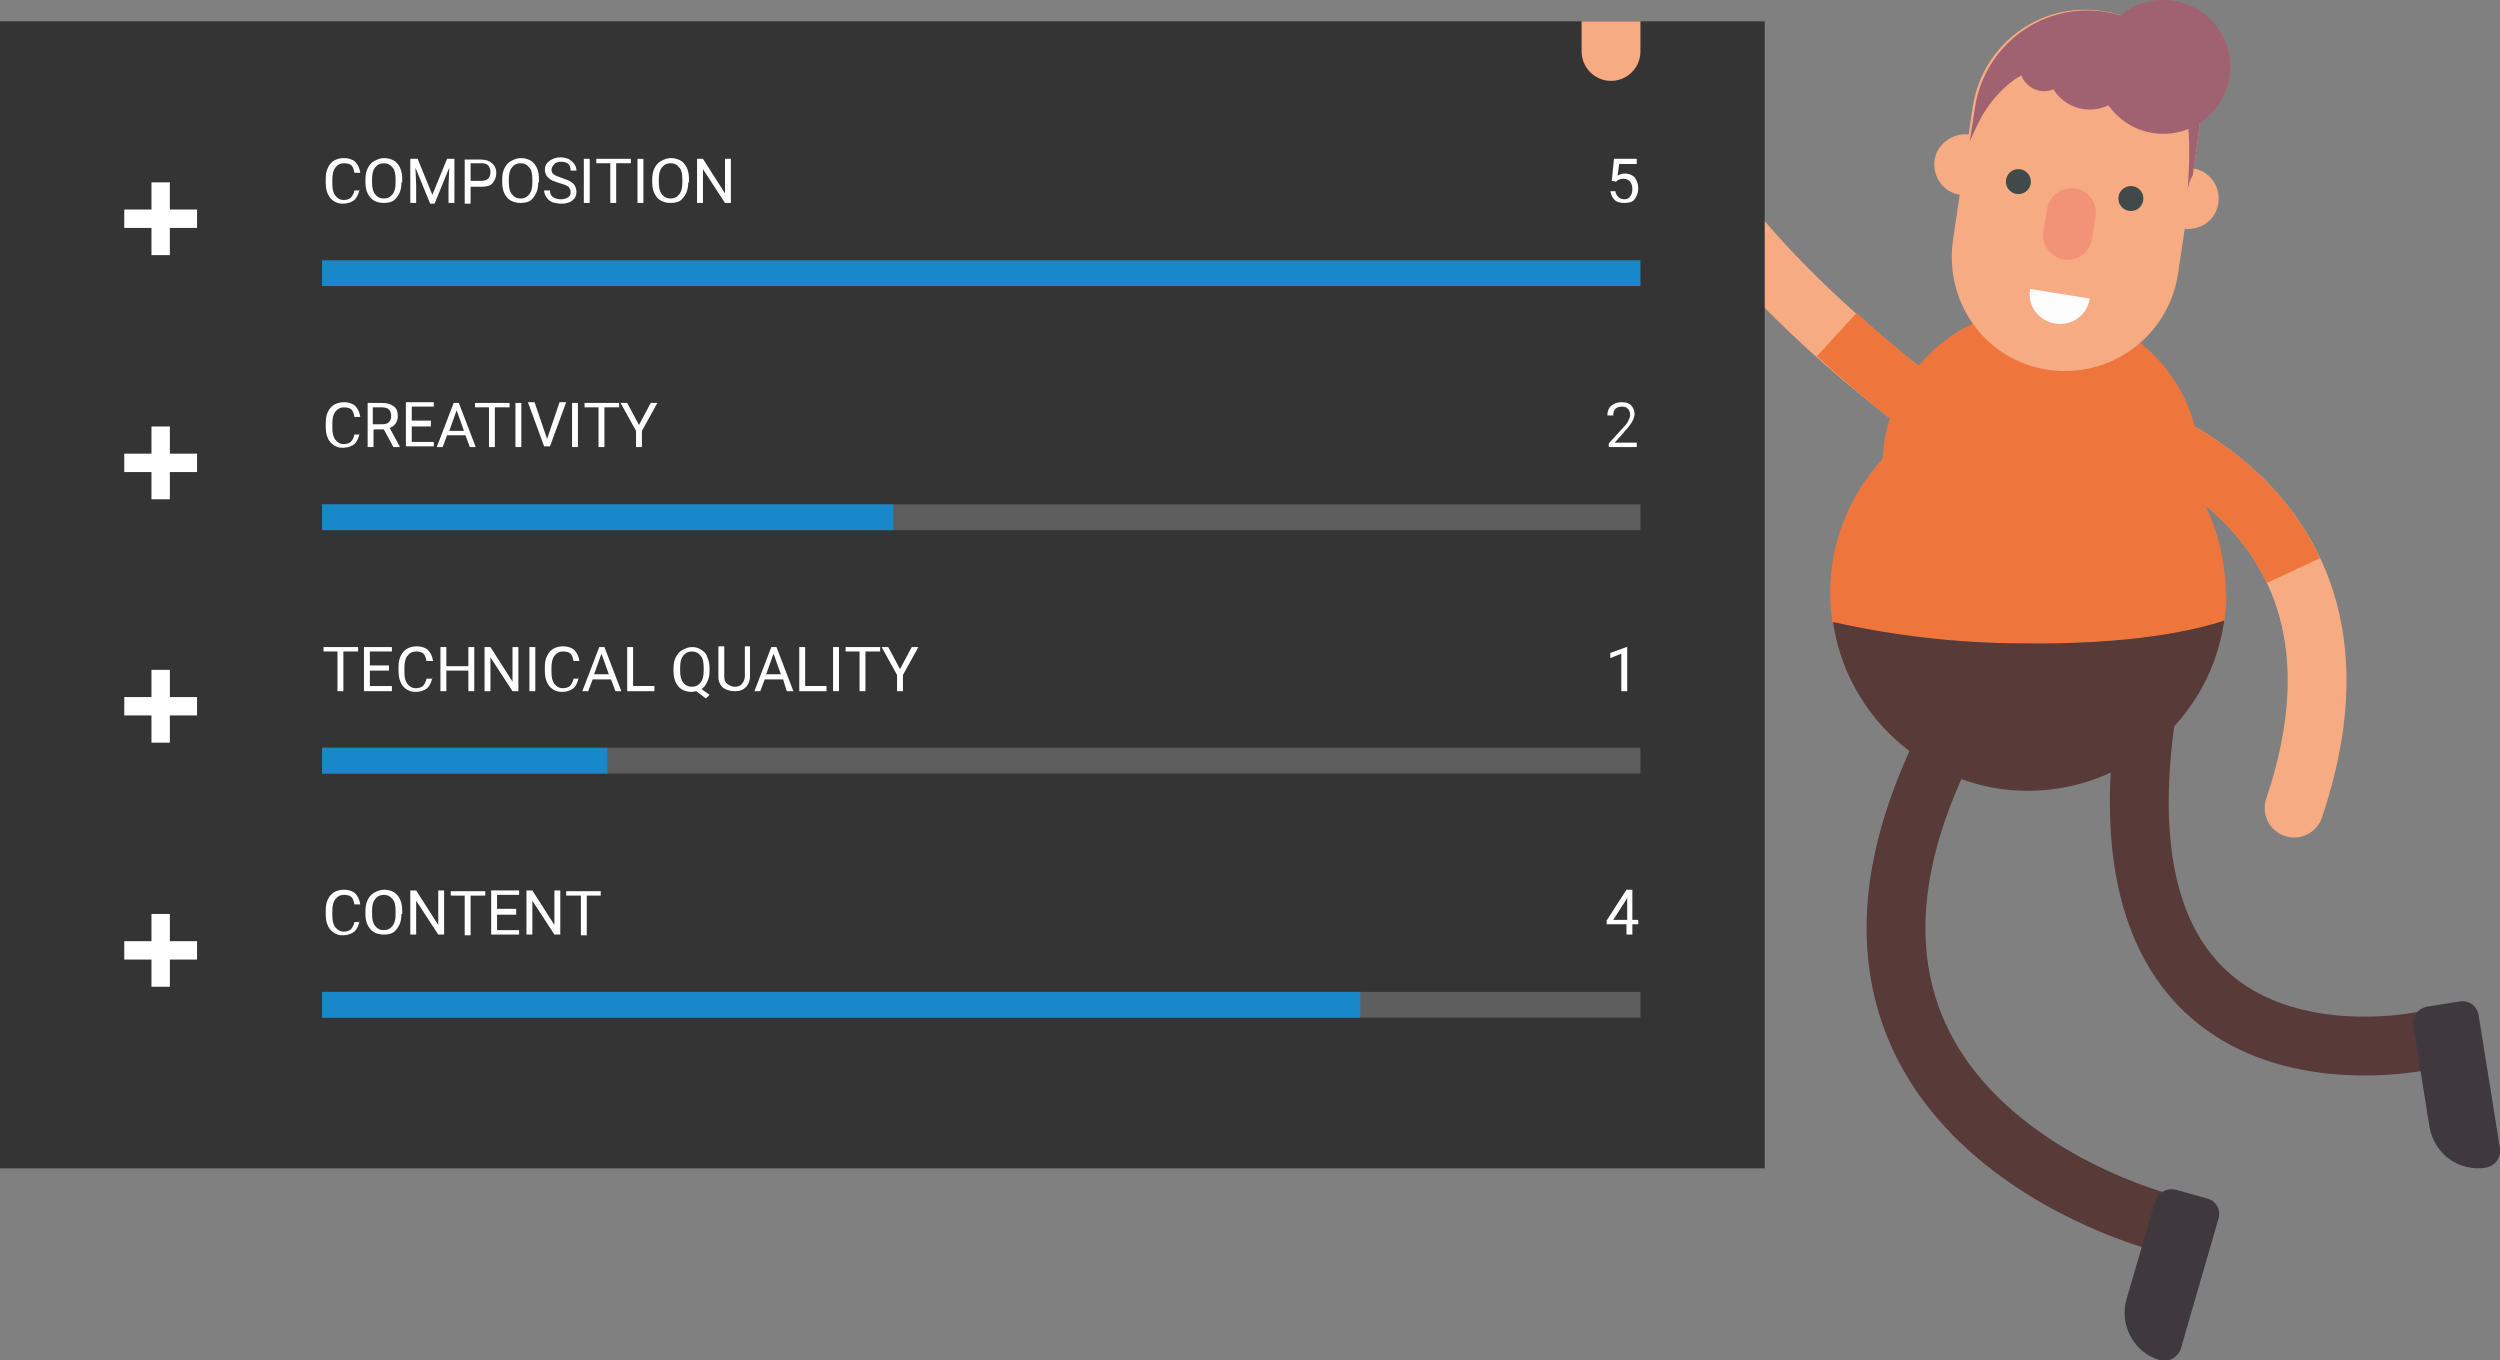 <?xml version="1.0" encoding="utf-8"?>
<!-- Generator: Adobe Illustrator 22.0.1, SVG Export Plug-In . SVG Version: 6.00 Build 0)  -->
<svg version="1.1" id="Layer_1" xmlns="http://www.w3.org/2000/svg" xmlns:xlink="http://www.w3.org/1999/xlink" x="0px" y="0px"
	 viewBox="0 0 340 185" style="enable-background:new 0 0 340 185;" xml:space="preserve">
<rect x="0" y="0" width="340" height="185" fill="#808080" stroke="none"/>
<style type="text/css">
	.st0{fill:none;stroke:#F6AB82;stroke-width:8;stroke-linecap:round;stroke-miterlimit:10;}
	.st1{fill:none;stroke:#EE763C;stroke-width:8;stroke-miterlimit:10;}
	.st2{fill:none;stroke:#583A38;stroke-width:8;stroke-miterlimit:10;}
	.st3{fill:#3F393E;}
	.st4{fill:#EE763C;}
	.st5{fill:#583A38;}
	.st6{fill:#F6AB82;}
	.st7{fill:#A06171;}
	.st8{fill:#F29378;}
	.st9{fill:#FDFDFD;}
	.st10{fill:#414A4B;}
	.st11{fill:#343434;}
	.st12{fill:#1888CA;}
	.st13{enable-background:new    ;}
	.st14{fill:#FFFFFF;}
	.st15{opacity:0.2;fill:#FFFFFF;enable-background:new    ;}
</style>
<title>Asset 7</title>
<path class="st0" d="M264,57.1c0,0-31-21.8-37.7-41.7"/>
<path class="st0" d="M284.3,56.4c0,0,42.5,9.6,27.7,53.5"/>
<path class="st1" d="M284.3,56.4c0,0,19.8,4.5,27.6,21.2"/>
<path class="st2" d="M293.9,166.2c0,0-56-14.3-28.4-66.8"/>
<path class="st3" d="M301.7,165.8l-5.1,17.6c-0.4,1.2-1.6,1.9-2.8,1.6l0,0l0,0c-3.6-1-5.6-4.8-4.6-8.3l3.9-13.3
	c0.4-1.2,1.6-1.9,2.8-1.6l0,0l4.3,1.2C301.4,163.3,302.1,164.6,301.7,165.8z"/>
<path class="st2" d="M329.8,141.5c0,0-47.4,10.6-37.5-47"/>
<path class="st3" d="M337.1,138.1l2.9,18.1c0.2,1.2-0.7,2.4-1.9,2.6l0,0l0,0c-3.7,0.6-7.1-1.9-7.7-5.6l-2.2-13.7
	c-0.2-1.2,0.7-2.4,1.9-2.6l0,0l4.4-0.7C335.8,136,336.9,136.8,337.1,138.1z"/>
<path class="st1" d="M265.4,58.2c-5.4-3.9-10.7-8.2-15.6-12.7"/>
<path class="st4" d="M302.8,80.7c0,1.3-0.1,2.5-0.3,3.8c-3.9,1.2-12.5,3.2-27.4,3c-8.7,0-17.4-1-25.9-2.9
	c-2.2-14.7,8-28.4,22.7-30.5c14.7-2.2,28.4,8,30.5,22.7c0.2,1.3,0.3,2.6,0.3,3.9V80.7z"/>
<circle class="st4" cx="277.6" cy="63.5" r="21.6"/>
<path class="st5" d="M302.5,84.4c-2.1,14.7-15.7,24.9-30.4,22.9c-11.8-1.7-21.1-10.9-22.8-22.7c8.5,1.9,17.2,2.9,25.9,2.9
	C289.9,87.7,298.6,85.7,302.5,84.4z"/>
<path class="st6" d="M299.1,16.8c0,0.8-0.1,1.5-0.2,2.3l-0.7,4.8l-2,13.4c-1.3,8.4-9.1,14.2-17.6,13s-14.2-9.1-13-17.6l0,0l2-13.6
	l0.7-4.6c1.3-8.4,9.1-14.3,17.6-13C293.5,2.6,299.1,9.1,299.1,16.8L299.1,16.8z"/>
<path class="st6" d="M266.6,26.5c-2.3-0.3-3.8-2.5-3.5-4.7s2.5-3.8,4.7-3.5"/>
<path class="st6" d="M297,31.1c2.3,0.3,4.4-1.2,4.7-3.5c0.3-2.3-1.2-4.4-3.5-4.7"/>
<path class="st7" d="M299.1,16.8c0,0.8-0.1,1.5-0.2,2.3l-0.7,4.8c-0.4,0.6-0.6,1.3-0.7,2.1c0,0,1-10.6-1.1-13c-0.1-0.1-1.2,0-1.3,0
	c-2.5,0-4.9-0.1-7.4-0.4c-1.1-0.1-2.2-0.4-3.2-1c-1.1-0.8-2.2-1.5-3.4-2c-2.4-0.7-5-0.2-7.1,1.2c-1.8,1.3-3.3,3-4.4,4.9
	c-0.4,0.7-0.8,1.5-1.1,2.2c-0.1,0.3-0.4,0.8-0.6,1.3l0.7-4.6c1.3-8.4,9.1-14.3,17.6-13C293.5,2.7,299.1,9.2,299.1,16.8L299.1,16.8z"
	/>
<path class="st8" d="M282.2,25.6L282.2,25.6c1.8,0.3,3.1,2,2.8,3.8l-0.5,3.1c-0.3,1.8-2,3.1-3.8,2.8l0,0c-1.8-0.3-3.1-2-2.8-3.8
	l0.5-3.1C278.7,26.6,280.4,25.4,282.2,25.6z"/>
<path class="st9" d="M284.2,40.6c-0.3,2.2-2.4,3.8-4.7,3.4s-3.8-2.4-3.4-4.7"/>
<circle class="st10" cx="274.5" cy="24.7" r="1.7"/>
<circle class="st10" cx="289.8" cy="27" r="1.7"/>
<circle class="st7" cx="294.2" cy="9.1" r="9.1"/>
<circle class="st7" cx="284.2" cy="9.1" r="5.8"/>
<circle class="st7" cx="278" cy="9.1" r="3.3"/>
<rect id="Rectangle_2314" y="2.9" class="st11" width="240" height="156"/>
<rect id="Rectangle_2216" x="43.8" y="35.4" class="st12" width="179.3" height="3.5"/>
<g id="Photography_has">
	<g class="st13">
		<path class="st14" d="M48.9,25.7c-0.1,0.6-0.3,1.1-0.7,1.5c-0.4,0.3-0.9,0.5-1.6,0.5c-0.7,0-1.3-0.3-1.7-0.8
			c-0.4-0.5-0.6-1.2-0.6-2v-0.6c0-0.6,0.1-1.1,0.3-1.5s0.5-0.8,0.9-1c0.4-0.2,0.8-0.3,1.3-0.3c0.6,0,1.2,0.2,1.5,0.5
			c0.4,0.4,0.6,0.9,0.7,1.5h-0.8c-0.1-0.5-0.2-0.8-0.4-1c-0.2-0.2-0.6-0.3-1-0.3c-0.5,0-0.9,0.2-1.2,0.6c-0.3,0.4-0.4,0.9-0.4,1.6
			v0.6c0,0.7,0.1,1.2,0.4,1.6c0.3,0.4,0.7,0.6,1.1,0.6c0.4,0,0.8-0.1,1-0.3s0.4-0.5,0.5-1H48.9z"/>
		<path class="st14" d="M54.6,24.8c0,0.6-0.1,1.1-0.3,1.5c-0.2,0.4-0.5,0.8-0.8,1s-0.8,0.3-1.3,0.3c-0.5,0-0.9-0.1-1.3-0.3
			c-0.4-0.2-0.7-0.6-0.9-1s-0.3-0.9-0.3-1.5v-0.4c0-0.6,0.1-1.1,0.3-1.5c0.2-0.4,0.5-0.8,0.9-1c0.4-0.2,0.8-0.4,1.3-0.4
			c0.5,0,0.9,0.1,1.3,0.3c0.4,0.2,0.7,0.6,0.9,1c0.2,0.4,0.3,1,0.3,1.5V24.8z M53.8,24.4c0-0.7-0.1-1.3-0.4-1.6
			c-0.3-0.4-0.7-0.6-1.2-0.6c-0.5,0-0.9,0.2-1.2,0.6c-0.3,0.4-0.4,0.9-0.4,1.6v0.4c0,0.7,0.1,1.2,0.4,1.6c0.3,0.4,0.7,0.6,1.2,0.6
			c0.5,0,0.9-0.2,1.2-0.6c0.3-0.4,0.4-0.9,0.4-1.6V24.4z"/>
		<path class="st14" d="M56.8,21.6l2,4.9l2-4.9h1v6H61v-2.3l0.1-2.5l-2,4.9h-0.6l-2-4.9l0.1,2.5v2.3h-0.8v-6H56.8z"/>
		<path class="st14" d="M64,25.3v2.4h-0.8v-6h2.2c0.7,0,1.2,0.2,1.5,0.5c0.4,0.3,0.6,0.8,0.6,1.3c0,0.6-0.2,1-0.5,1.4
			s-0.9,0.5-1.6,0.5H64z M64,24.6h1.4c0.4,0,0.8-0.1,1-0.3s0.3-0.5,0.3-0.9c0-0.4-0.1-0.6-0.3-0.9c-0.2-0.2-0.5-0.3-0.9-0.3H64V24.6
			z"/>
		<path class="st14" d="M73.2,24.8c0,0.6-0.1,1.1-0.3,1.5c-0.2,0.4-0.5,0.8-0.8,1s-0.8,0.3-1.3,0.3c-0.5,0-0.9-0.1-1.3-0.3
			c-0.4-0.2-0.7-0.6-0.9-1s-0.3-0.9-0.3-1.5v-0.4c0-0.6,0.1-1.1,0.3-1.5c0.2-0.4,0.5-0.8,0.9-1c0.4-0.2,0.8-0.4,1.3-0.4
			c0.5,0,0.9,0.1,1.3,0.3c0.4,0.2,0.7,0.6,0.9,1c0.2,0.4,0.3,1,0.3,1.5V24.8z M72.4,24.4c0-0.7-0.1-1.3-0.4-1.6
			c-0.3-0.4-0.7-0.6-1.2-0.6c-0.5,0-0.9,0.2-1.2,0.6c-0.3,0.4-0.4,0.9-0.4,1.6v0.4c0,0.7,0.1,1.2,0.4,1.6c0.3,0.4,0.7,0.6,1.2,0.6
			c0.5,0,0.9-0.2,1.2-0.6c0.3-0.4,0.4-0.9,0.4-1.6V24.4z"/>
		<path class="st14" d="M76.1,24.9c-0.7-0.2-1.2-0.4-1.5-0.7c-0.3-0.3-0.5-0.6-0.5-1.1c0-0.5,0.2-0.9,0.6-1.2
			c0.4-0.3,0.9-0.5,1.5-0.5c0.4,0,0.8,0.1,1.1,0.2c0.3,0.2,0.6,0.4,0.8,0.7s0.3,0.6,0.3,0.9h-0.8c0-0.4-0.1-0.7-0.3-0.9
			c-0.2-0.2-0.6-0.3-1-0.3c-0.4,0-0.7,0.1-0.9,0.3S75,22.8,75,23.1c0,0.2,0.1,0.5,0.3,0.6c0.2,0.2,0.6,0.3,1.1,0.5s0.9,0.3,1.2,0.5
			s0.5,0.4,0.6,0.6c0.1,0.2,0.2,0.5,0.2,0.8c0,0.5-0.2,0.9-0.6,1.2c-0.4,0.3-0.9,0.4-1.5,0.4c-0.4,0-0.8-0.1-1.2-0.2
			c-0.4-0.2-0.6-0.4-0.8-0.7c-0.2-0.3-0.3-0.6-0.3-0.9h0.8c0,0.4,0.1,0.7,0.4,0.9c0.3,0.2,0.6,0.3,1.1,0.3c0.4,0,0.7-0.1,1-0.3
			s0.3-0.4,0.3-0.7c0-0.3-0.1-0.5-0.3-0.7C77.1,25.2,76.7,25.1,76.1,24.9z"/>
	</g>
	<g class="st13">
		<path class="st14" d="M80.2,27.6h-0.8v-6h0.8V27.6z"/>
	</g>
	<g class="st13">
		<path class="st14" d="M85.7,22.2h-1.9v5.4H83v-5.4h-1.9v-0.6h4.7V22.2z"/>
		<path class="st14" d="M87.5,27.6h-0.8v-6h0.8V27.6z"/>
		<path class="st14" d="M93.6,24.8c0,0.6-0.1,1.1-0.3,1.5c-0.2,0.4-0.5,0.8-0.8,1s-0.8,0.3-1.3,0.3c-0.5,0-0.9-0.1-1.3-0.3
			c-0.4-0.2-0.7-0.6-0.9-1s-0.3-0.9-0.3-1.5v-0.4c0-0.6,0.1-1.1,0.3-1.5c0.2-0.4,0.5-0.8,0.9-1c0.4-0.2,0.8-0.4,1.3-0.4
			c0.5,0,0.9,0.1,1.3,0.3c0.4,0.2,0.7,0.6,0.9,1c0.2,0.4,0.3,1,0.3,1.5V24.8z M92.8,24.4c0-0.7-0.1-1.3-0.4-1.6
			c-0.3-0.4-0.7-0.6-1.2-0.6c-0.5,0-0.9,0.2-1.2,0.6c-0.3,0.4-0.4,0.9-0.4,1.6v0.4c0,0.7,0.1,1.2,0.4,1.6c0.3,0.4,0.7,0.6,1.2,0.6
			c0.5,0,0.9-0.2,1.2-0.6c0.3-0.4,0.4-0.9,0.4-1.6V24.4z"/>
		<path class="st14" d="M99.4,27.6h-0.8l-3-4.6v4.6h-0.8v-6h0.8l3,4.7v-4.7h0.8V27.6z"/>
	</g>
</g>
<g id="Photography_has-2">
	<g class="st13">
		<path class="st14" d="M219.2,24.6l0.3-3h3.1v0.7h-2.4l-0.2,1.6c0.3-0.2,0.6-0.3,1-0.3c0.5,0,1,0.2,1.3,0.5
			c0.3,0.4,0.5,0.9,0.5,1.5c0,0.6-0.2,1.1-0.5,1.5c-0.3,0.4-0.8,0.5-1.4,0.5c-0.5,0-1-0.1-1.3-0.4c-0.3-0.3-0.5-0.7-0.6-1.2h0.7
			c0,0.3,0.2,0.6,0.4,0.8c0.2,0.2,0.5,0.3,0.8,0.3c0.4,0,0.6-0.1,0.8-0.4c0.2-0.2,0.3-0.6,0.3-1c0-0.4-0.1-0.7-0.3-1
			c-0.2-0.2-0.5-0.4-0.9-0.4c-0.3,0-0.6,0.1-0.8,0.2l-0.2,0.2L219.2,24.6z"/>
	</g>
</g>
<path id="icomoon" class="st14" d="M26.8,28.5h-3.7v-3.7h-2.5v3.7h-3.7V31h3.7v3.7h2.5V31h3.7L26.8,28.5z"/>
<rect id="Rectangle_2216-2" x="43.8" y="68.6" class="st15" width="179.3" height="3.5"/>
<g id="Photography_has-3">
	<g class="st13">
		<path class="st14" d="M48.9,58.9c-0.1,0.6-0.3,1.1-0.7,1.5c-0.4,0.3-0.9,0.5-1.6,0.5c-0.7,0-1.3-0.3-1.7-0.8
			c-0.4-0.5-0.6-1.2-0.6-2v-0.6c0-0.6,0.1-1.1,0.3-1.5s0.5-0.8,0.9-1c0.4-0.2,0.8-0.3,1.3-0.3c0.6,0,1.2,0.2,1.5,0.5
			c0.4,0.4,0.6,0.9,0.7,1.5h-0.8c-0.1-0.5-0.2-0.8-0.4-1c-0.2-0.2-0.6-0.3-1-0.3c-0.5,0-0.9,0.2-1.2,0.6c-0.3,0.4-0.4,0.9-0.4,1.6
			v0.6c0,0.7,0.1,1.2,0.4,1.6c0.3,0.4,0.7,0.6,1.1,0.6c0.4,0,0.8-0.1,1-0.3s0.4-0.5,0.5-1H48.9z"/>
		<path class="st14" d="M52.2,58.4h-1.4v2.4H50v-6h2c0.7,0,1.2,0.2,1.6,0.5c0.4,0.3,0.5,0.8,0.5,1.3c0,0.4-0.1,0.7-0.3,1
			c-0.2,0.3-0.5,0.5-0.8,0.6l1.4,2.6v0h-0.9L52.2,58.4z M50.8,57.7H52c0.4,0,0.7-0.1,0.9-0.3c0.2-0.2,0.3-0.5,0.3-0.8
			c0-0.4-0.1-0.7-0.3-0.9c-0.2-0.2-0.5-0.3-1-0.3h-1.2V57.7z"/>
		<path class="st14" d="M58.6,58H56v2.1h3v0.6h-3.8v-6H59v0.6h-3v1.9h2.6V58z"/>
	</g>
	<g class="st13">
		<path class="st14" d="M63.3,59.2h-2.5l-0.6,1.6h-0.8l2.3-6h0.7l2.3,6h-0.8L63.3,59.2z M61.1,58.6h2l-1-2.8L61.1,58.6z"/>
	</g>
	<g class="st13">
		<path class="st14" d="M69.2,55.4h-1.9v5.4h-0.8v-5.4h-1.9v-0.6h4.7V55.4z"/>
		<path class="st14" d="M70.9,60.8h-0.8v-6h0.8V60.8z"/>
		<path class="st14" d="M74.4,59.7l1.7-5h0.9l-2.2,6H74l-2.2-6h0.9L74.4,59.7z"/>
	</g>
	<g class="st13">
		<path class="st14" d="M78.6,60.8h-0.8v-6h0.8V60.8z"/>
	</g>
	<g class="st13">
		<path class="st14" d="M84.1,55.4h-1.9v5.4h-0.8v-5.4h-1.9v-0.6h4.7V55.4z"/>
	</g>
	<g class="st13">
		<path class="st14" d="M86.9,57.8l1.6-3h0.9l-2.1,3.8v2.2h-0.8v-2.2l-2.1-3.8h0.9L86.9,57.8z"/>
	</g>
</g>
<g id="Photography_has-4">
	<g class="st13">
		<path class="st14" d="M222.7,60.8h-3.9v-0.5l2.1-2.3c0.3-0.3,0.5-0.6,0.6-0.9c0.1-0.2,0.2-0.4,0.2-0.7c0-0.3-0.1-0.6-0.3-0.8
			s-0.4-0.3-0.8-0.3c-0.4,0-0.7,0.1-0.9,0.3c-0.2,0.2-0.3,0.5-0.3,0.9h-0.8c0-0.6,0.2-1,0.5-1.3c0.4-0.3,0.8-0.5,1.4-0.5
			c0.6,0,1,0.1,1.3,0.4c0.3,0.3,0.5,0.7,0.5,1.2c0,0.6-0.4,1.3-1.1,2.1l-1.6,1.8h3V60.8z"/>
	</g>
</g>
<path id="icomoon-2" class="st14" d="M26.8,61.7h-3.7V58h-2.5v3.7h-3.7v2.5h3.7v3.7h2.5v-3.7h3.7L26.8,61.7z"/>
<rect id="Rectangle_2216-3" x="43.8" y="101.7" class="st15" width="179.3" height="3.5"/>
<g id="Photography_has-5">
	<g class="st13">
		<path class="st14" d="M48.6,88.6h-1.9V94h-0.8v-5.4H44v-0.6h4.7V88.6z"/>
		<path class="st14" d="M52.9,91.2h-2.6v2.1h3V94h-3.8v-6h3.8v0.6h-3v1.9h2.6V91.2z"/>
		<path class="st14" d="M58.8,92.1c-0.1,0.6-0.3,1.1-0.7,1.5c-0.4,0.3-0.9,0.5-1.6,0.5c-0.7,0-1.3-0.3-1.7-0.8
			c-0.4-0.5-0.6-1.2-0.6-2v-0.6c0-0.6,0.1-1.1,0.3-1.5s0.5-0.8,0.9-1c0.4-0.2,0.8-0.3,1.3-0.3c0.6,0,1.2,0.2,1.5,0.5
			c0.4,0.4,0.6,0.9,0.7,1.5H58c-0.1-0.5-0.2-0.8-0.4-1c-0.2-0.2-0.6-0.3-1-0.3c-0.5,0-0.9,0.2-1.2,0.6c-0.3,0.4-0.4,0.9-0.4,1.6v0.6
			c0,0.7,0.1,1.2,0.4,1.6c0.3,0.4,0.7,0.6,1.1,0.6c0.4,0,0.8-0.1,1-0.3s0.4-0.5,0.5-1H58.8z"/>
		<path class="st14" d="M64.5,94h-0.8v-2.8h-3V94h-0.8v-6h0.8v2.6h3v-2.6h0.8V94z"/>
		<path class="st14" d="M70.5,94h-0.8l-3-4.6V94h-0.8v-6h0.8l3,4.7v-4.7h0.8V94z"/>
		<path class="st14" d="M72.8,94H72v-6h0.8V94z"/>
		<path class="st14" d="M78.7,92.1c-0.1,0.6-0.3,1.1-0.7,1.5c-0.4,0.3-0.9,0.5-1.6,0.5c-0.7,0-1.3-0.3-1.7-0.8
			c-0.4-0.5-0.6-1.2-0.6-2v-0.6c0-0.6,0.1-1.1,0.3-1.5s0.5-0.8,0.9-1c0.4-0.2,0.8-0.3,1.3-0.3c0.6,0,1.2,0.2,1.5,0.5
			c0.4,0.4,0.6,0.9,0.7,1.5h-0.8c-0.1-0.5-0.2-0.8-0.4-1c-0.2-0.2-0.6-0.3-1-0.3c-0.5,0-0.9,0.2-1.2,0.6c-0.3,0.4-0.4,0.9-0.4,1.6
			v0.6c0,0.7,0.1,1.2,0.4,1.6c0.3,0.4,0.7,0.6,1.1,0.6c0.4,0,0.8-0.1,1-0.3s0.4-0.5,0.5-1H78.7z"/>
		<path class="st14" d="M83.1,92.4h-2.5L80,94h-0.8l2.3-6h0.7l2.3,6h-0.8L83.1,92.4z M80.8,91.7h2l-1-2.8L80.8,91.7z"/>
		<path class="st14" d="M86.1,93.3h2.9V94h-3.7v-6h0.8V93.3z"/>
		<path class="st14" d="M96.5,91.2c0,0.6-0.1,1.1-0.3,1.5c-0.2,0.4-0.4,0.8-0.8,1l1.1,0.8L96,95l-1.3-1c-0.2,0-0.4,0.1-0.6,0.1
			c-0.5,0-0.9-0.1-1.3-0.3c-0.4-0.2-0.7-0.6-0.9-1s-0.3-0.9-0.3-1.5v-0.4c0-0.6,0.1-1.1,0.3-1.5c0.2-0.4,0.5-0.8,0.9-1
			c0.4-0.2,0.8-0.4,1.3-0.4c0.5,0,0.9,0.1,1.3,0.4c0.4,0.2,0.7,0.6,0.8,1c0.2,0.4,0.3,1,0.3,1.5V91.2z M95.7,90.8
			c0-0.7-0.1-1.3-0.4-1.6c-0.3-0.4-0.7-0.6-1.2-0.6c-0.5,0-0.9,0.2-1.2,0.6c-0.3,0.4-0.4,0.9-0.4,1.6v0.4c0,0.7,0.1,1.2,0.4,1.6
			c0.3,0.4,0.7,0.6,1.2,0.6s0.9-0.2,1.2-0.6c0.3-0.4,0.4-0.9,0.4-1.6V90.8z"/>
	</g>
	<g class="st13">
		<path class="st14" d="M102,87.9V92c0,0.6-0.2,1-0.5,1.4c-0.4,0.4-0.8,0.6-1.4,0.6l-0.2,0c-0.7,0-1.2-0.2-1.6-0.5
			c-0.4-0.4-0.6-0.8-0.6-1.5v-4.1h0.8V92c0,0.4,0.1,0.8,0.4,1s0.6,0.4,1,0.4c0.4,0,0.8-0.1,1-0.4c0.2-0.2,0.4-0.6,0.4-1v-4.1H102z"
			/>
	</g>
	<g class="st13">
		<path class="st14" d="M106.5,92.4H104l-0.6,1.6h-0.8l2.3-6h0.7l2.3,6H107L106.5,92.4z M104.2,91.7h2l-1-2.8L104.2,91.7z"/>
		<path class="st14" d="M109.5,93.3h2.9V94h-3.7v-6h0.8V93.3z"/>
	</g>
	<g class="st13">
		<path class="st14" d="M114.1,94h-0.8v-6h0.8V94z"/>
	</g>
	<g class="st13">
		<path class="st14" d="M119.6,88.6h-1.9V94h-0.8v-5.4h-1.9v-0.6h4.7V88.6z"/>
	</g>
	<g class="st13">
		<path class="st14" d="M122.4,91l1.6-3h0.9l-2.1,3.8V94H122v-2.2l-2.1-3.8h0.9L122.4,91z"/>
	</g>
</g>
<g id="Photography_has-6">
	<g class="st13">
		<path class="st14" d="M221.3,94h-0.8v-5.1l-1.5,0.6v-0.7l2.2-0.8h0.1V94z"/>
	</g>
</g>
<path id="icomoon-3" class="st14" d="M26.8,94.8h-3.7v-3.7h-2.5v3.7h-3.7v2.5h3.7v3.7h2.5v-3.7h3.7L26.8,94.8z"/>
<rect id="Rectangle_2216-4" x="43.8" y="134.9" class="st15" width="179.3" height="3.5"/>
<g id="Photography_has-7">
	<g class="st13">
		<path class="st14" d="M48.9,125.2c-0.1,0.6-0.3,1.1-0.7,1.5c-0.4,0.3-0.9,0.5-1.6,0.5c-0.7,0-1.3-0.3-1.7-0.8
			c-0.4-0.5-0.6-1.2-0.6-2v-0.6c0-0.6,0.1-1.1,0.3-1.5s0.5-0.8,0.9-1c0.4-0.2,0.8-0.3,1.3-0.3c0.6,0,1.2,0.2,1.5,0.5
			c0.4,0.4,0.6,0.9,0.7,1.5h-0.8c-0.1-0.5-0.2-0.8-0.4-1c-0.2-0.2-0.6-0.3-1-0.3c-0.5,0-0.9,0.2-1.2,0.6c-0.3,0.4-0.4,0.9-0.4,1.6
			v0.6c0,0.7,0.1,1.2,0.4,1.6c0.3,0.4,0.7,0.6,1.1,0.6c0.4,0,0.8-0.1,1-0.3s0.4-0.5,0.5-1H48.9z"/>
		<path class="st14" d="M54.6,124.3c0,0.6-0.1,1.1-0.3,1.5c-0.2,0.4-0.5,0.8-0.8,1s-0.8,0.3-1.3,0.3c-0.5,0-0.9-0.1-1.3-0.3
			c-0.4-0.2-0.7-0.6-0.9-1s-0.3-0.9-0.3-1.5v-0.4c0-0.6,0.1-1.1,0.3-1.5c0.2-0.4,0.5-0.8,0.9-1c0.4-0.2,0.8-0.4,1.3-0.4
			c0.5,0,0.9,0.1,1.3,0.3c0.4,0.2,0.7,0.6,0.9,1c0.2,0.4,0.3,1,0.3,1.5V124.3z M53.8,123.9c0-0.7-0.1-1.3-0.4-1.6
			c-0.3-0.4-0.7-0.6-1.2-0.6c-0.5,0-0.9,0.2-1.2,0.6c-0.3,0.4-0.4,0.9-0.4,1.6v0.4c0,0.7,0.1,1.2,0.4,1.6c0.3,0.4,0.7,0.6,1.2,0.6
			c0.5,0,0.9-0.2,1.2-0.6c0.3-0.4,0.4-0.9,0.4-1.6V123.9z"/>
	</g>
	<g class="st13">
		<path class="st14" d="M60.4,127.1h-0.8l-3-4.6v4.6h-0.8v-6h0.8l3,4.7v-4.7h0.8V127.1z"/>
	</g>
	<g class="st13">
		<path class="st14" d="M65.9,121.8H64v5.4h-0.8v-5.4h-1.9v-0.6h4.7V121.8z"/>
		<path class="st14" d="M70.2,124.4h-2.6v2.1h3v0.6h-3.8v-6h3.8v0.6h-3v1.9h2.6V124.4z"/>
	</g>
	<g class="st13">
		<path class="st14" d="M76.2,127.1h-0.8l-3-4.6v4.6h-0.8v-6h0.8l3,4.7v-4.7h0.8V127.1z"/>
	</g>
	<g class="st13">
		<path class="st14" d="M81.7,121.8h-1.9v5.4h-0.8v-5.4H77v-0.6h4.7V121.8z"/>
	</g>
</g>
<g id="Photography_has-8">
	<g class="st13">
		<path class="st14" d="M222,125.1h0.8v0.6H222v1.4h-0.8v-1.4h-2.7v-0.5l2.7-4.2h0.8V125.1z M219.4,125.1h1.9v-3l-0.1,0.2
			L219.4,125.1z"/>
	</g>
</g>
<path id="icomoon-4" class="st14" d="M26.8,128h-3.7v-3.7h-2.5v3.7h-3.7v2.5h3.7v3.7h2.5v-3.7h3.7L26.8,128z"/>
<rect id="Rectangle_2315" x="43.8" y="68.6" class="st12" width="77.7" height="3.5"/>
<rect id="Rectangle_2316" x="43.8" y="101.7" class="st12" width="38.8" height="3.5"/>
<rect id="Rectangle_2317" x="43.8" y="134.9" class="st12" width="141.2" height="3.5"/>
<path class="st6" d="M223.1,2.9c0,1.3,0,2.7,0,4.1c0,2.2-1.8,4-4,4l0,0c-2.2,0-4-1.8-4-4c0-1.4,0-2.8,0-4.1L223.1,2.9z"/>
</svg>

